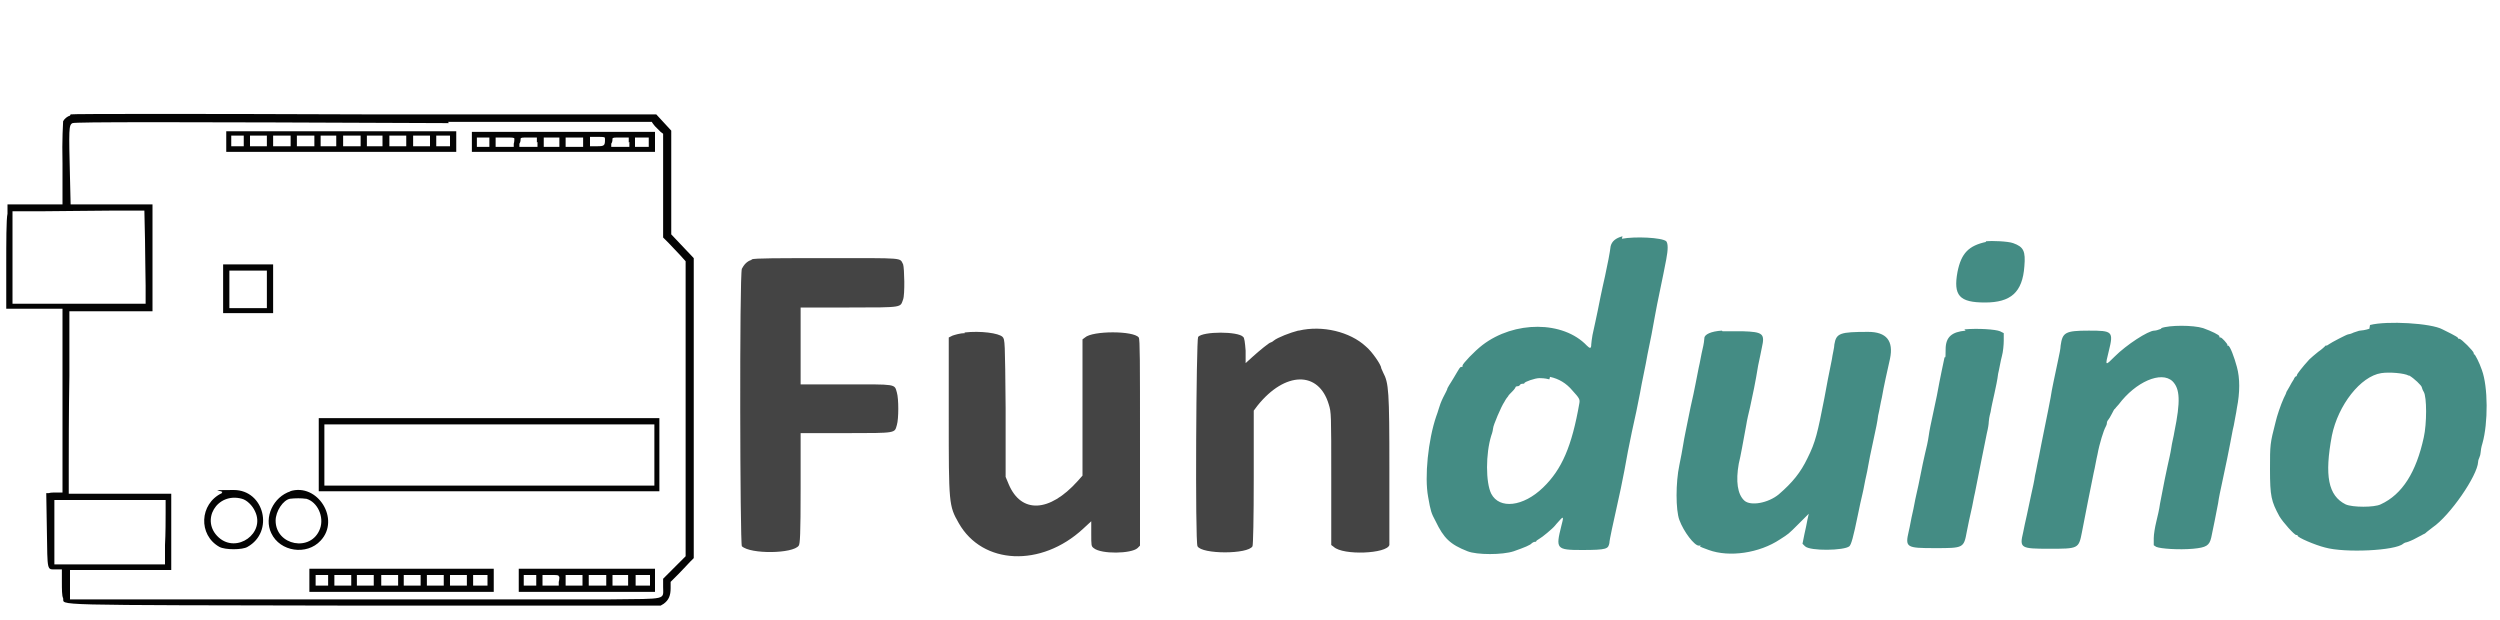 <?xml version="1.0" encoding="UTF-8"?>
<svg id="svg" xmlns="http://www.w3.org/2000/svg" version="1.1" viewBox="0 0 400 99.2">
  <!-- Generator: Adobe Illustrator 29.1.0, SVG Export Plug-In . SVG Version: 2.1.0 Build 142)  -->
  <defs>
    <style>
      .st0 {
        fill: #444;
      }

      .st0, .st1, .st2 {
        fill-rule: evenodd;
      }

      .st1 {
        fill: #040404;
      }

      .st2 {
        fill: #448c84;
      }
    </style>
  </defs>
  <g id="svgg">
    <path id="path0" class="st2" d="M259.6,37.8c-1.1.3-1.7.8-1.9,1.6-.1.9-.5,3-.9,4.8-.2.8-.5,2.3-.7,3.2-.7,3.6-1.1,5.2-1.3,6.2-.1.6-.2,1.3-.2,1.5,0,.7-.2.7-.7.2-3.8-4-11.6-4-16.7-.1-1.3,1-3.2,3-3.2,3.3s0,.2-.2.2-.4.4-.7.9c-.3.5-.7,1.2-.9,1.5-.2.3-.5.8-.6,1,0,.2-.4.9-.7,1.5-.3.6-.6,1.4-.7,1.8-.1.4-.3.9-.4,1.2-1.3,3.8-1.9,9.7-1.3,12.9.4,2.3.5,2.6,1.2,3.9,1.3,2.7,2.3,3.7,5.1,4.8,1.5.6,5.6.6,7.4,0,1.7-.6,2.7-1,2.9-1.3,0,0,.3-.2.4-.2s.3,0,.3-.1.2-.2.5-.4c.4-.2,2.1-1.6,2.5-2.1,0,0,.4-.5.7-.8.7-.8.7-.6.3.9-.9,3.6-.8,3.8,3.3,3.8s4.2-.2,4.4-1.1c0-.5.7-3.6,1.1-5.4.5-2.2,1-4.6,1.3-6.2.3-1.8.8-4.3,1.2-6.2.5-2.2,1-4.6,1.3-6.2.3-1.8.9-4.4,1.2-6.2.4-1.9.9-4.4,1.2-6.2.3-1.8,1.3-6.3,1.8-9,.3-1.6.3-2.5,0-2.9-.7-.6-5-.8-7.1-.4M317.8,38.7c-2.8.6-4,1.8-4.6,4.8-.7,3.8.3,4.9,4.4,4.9s6-1.6,6.3-5.8c.2-2.4-.1-3.1-1.8-3.7-.8-.3-3.4-.4-4.4-.3M345.8,52.6c-.5.2-.9.3-1.1.3-1,0-4.5,2.3-6.3,4.1-1.6,1.6-1.6,1.6-1-.8.8-3.2.6-3.3-3.2-3.3-3.8,0-4.2.3-4.5,2.4,0,.4-.2,1.4-.4,2.3-.6,2.9-1,4.6-1.2,6-.4,2.2-1.5,7.4-1.9,9.6-.2.8-.4,2.1-.6,2.9-.1.8-.4,2.1-.6,3-.2.9-.5,2.4-.7,3.3-.2.9-.5,2.2-.6,2.8-.6,2.5-.4,2.6,4.2,2.6s4.7,0,5.2-2.6c.5-2.7,1.5-7.6,1.9-9.6.2-.8.4-2.1.6-2.9.3-1.7,1-3.9,1.3-4.4.1-.2.2-.4.2-.6s.1-.4.2-.5.4-.6.6-1,.4-.8.5-.8c0,0,.3-.4.6-.7,2.7-3.6,6.8-5.4,8.6-3.7,1.2,1.2,1.3,3.2.3,8.1-.1.7-.4,1.8-.5,2.6-.1.7-.4,2-.6,2.9-.7,3.2-.9,4.6-1.2,6-.1.8-.4,2.1-.6,2.9-.2.8-.4,2-.4,2.6v1.1c-.1,0,.4.3.4.3.7.3,3.6.5,5.9.3,2.1-.2,2.6-.5,2.9-1.8.3-1.4.8-3.9,1.1-5.5.1-.8.4-2.2.6-3.1.8-3.8,1-4.7,1.3-6.3.2-.9.4-2.3.6-3,.1-.7.4-2,.5-2.8.5-2.5.5-4.8,0-6.6-.4-1.5-1.1-3.4-1.4-3.4s-.1,0-.1-.1c0-.2-.9-1.2-1.1-1.2s-.2,0-.2-.2c0-.2-1.2-.8-2.6-1.3-1.6-.5-5.4-.5-6.7,0M379.1,52.6c-.6.2-1.3.3-1.5.3-.2,0-.6.2-1,.3-.4.2-.8.3-.9.3-.2,0-2.7,1.3-3.1,1.6-.1.1-.3.2-.4.2s-.2,0-.2.1c0,0-.5.5-1.1.9-.5.4-1.2,1-1.4,1.2-1.2,1.3-2,2.4-2,2.5s0,.2-.1.2-.3.2-.4.5c-.2.3-.5.8-.7,1.2-.2.4-.5.8-.5.9,0,.1-.2.5-.4.9-.5,1.1-1.1,2.9-1.3,3.8-.9,3.5-.9,3.6-.9,7.6,0,4.3.2,5.1,1.5,7.5.6,1,2.4,3,2.7,3s.2,0,.2.1c0,.3,2.8,1.5,4.4,1.9,3.2.9,11.3.5,12.5-.6,0,0,.3-.2.4-.2s.7-.2,1.3-.5c.5-.3,1.2-.6,1.5-.8.3-.1.5-.3.6-.4,0,0,.5-.4.9-.7,2.8-1.9,7.2-8.3,7.3-10.5,0-.2.1-.5.2-.7.1-.2.2-.6.2-.8,0-.2.1-.9.3-1.5.9-3.2.9-9-.1-11.7-.4-1.2-1.1-2.5-1.2-2.5s-.1,0-.1-.2c0-.3-2-2.3-2.3-2.3s-.2,0-.2-.1-.5-.4-1.1-.7c-.6-.3-1.2-.6-1.4-.7-1.8-1-8.9-1.4-11.6-.7M275.5,52.9c-1.7.1-2.8.6-2.8,1.2,0,.2-.1,1-.3,1.8s-.4,2.1-.6,2.9c-.3,1.4-.6,3.3-1.3,6.3-.7,3.5-1,4.8-1.2,6.1-.1.7-.4,2.2-.6,3.2-.6,2.8-.6,7.2,0,8.8.7,1.9,2.4,4.1,3.1,4.1s.2,0,.2.1.6.3,1.4.6c3.3,1.2,8.1.5,11.4-1.7,1.4-.9,1.3-.8,3-2.5l1.6-1.6-.2.9c-.1.5-.3,1.6-.5,2.4l-.3,1.5.4.4c.8.8,6.3.7,7.1,0,.3-.3.6-1.3,1.4-5.2.2-1,.5-2.4.7-3.2.2-.8.4-2.1.6-2.9.2-.8.4-2.2.6-3.1.2-.9.5-2.4.7-3.3s.5-2.3.6-3.2c.2-.8.4-2.1.6-2.9.3-1.8.9-4.4,1.3-6.2q.9-4.3-3.5-4.3c-4.5,0-5.1.2-5.4,2,0,.5-.3,1.6-.4,2.4-.4,1.9-.9,4.5-1.2,6.2-1.1,5.6-1.4,7-2.7,9.6-1.1,2.3-2.4,3.9-4.6,5.8-1.7,1.4-4.5,1.9-5.5,1-1.1-1-1.4-3.1-.9-5.9.3-1.2.7-3.5,1.2-6.2.1-.7.4-2,.6-2.8.4-1.8.9-4.2,1.3-6.7.2-1,.5-2.3.6-2.9.5-2.2.2-2.5-3.1-2.6-.9,0-2.3,0-3.2,0M314.5,52.9c-2.2.2-3.2,1-3.2,3s-.1.9-.2,1.4c-.2,1-.6,2.7-1.2,6-.2.9-.5,2.4-.7,3.3-.2.9-.5,2.3-.6,3.1s-.4,2.1-.6,2.9c-.2.8-.5,2.3-.7,3.3s-.5,2.5-.7,3.3-.4,2.1-.6,2.9c-.2.8-.4,2.1-.6,2.9-.6,2.6-.4,2.7,4.2,2.7s4.6,0,5.1-2.7c.2-1,.5-2.5.7-3.3s.4-2.1.6-2.9c.6-3,1.5-7.6,1.9-9.5.2-.8.3-1.5.3-1.8,0-.2.1-.9.3-1.6.1-.7.4-2,.6-2.9.2-.9.5-2.3.6-3.2.2-.8.4-2.1.6-2.8.2-.7.3-1.9.3-2.5v-1.2s-.6-.3-.6-.3c-.7-.3-3.5-.5-5.7-.3M385.5,60.1c.7.4,2,1.6,2,1.9,0,0,.1.4.3.7.5.8.5,5.1,0,7.3-1.2,5.5-3.4,9.1-6.9,10.7-1,.5-4.5.5-5.6,0-2.8-1.4-3.4-4.6-2.2-11,1-4.9,4.6-9.5,7.9-10,1.3-.2,3.7,0,4.4.4M248,60.3c1.4.3,2.6,1,3.6,2.2,1.1,1.2,1.2,1.4,1.1,2-1.2,6.9-2.8,10.6-5.8,13.5-3.2,3.1-7,3.5-8.3,1-.9-1.8-.9-6.4,0-9.3.2-.5.3-1.1.3-1.2,0-.4,1.3-3.5,1.8-4.2.2-.4.5-.8.6-.9,0-.1.4-.5.7-.8.3-.3.5-.6.5-.7,0,0,.1-.1.3-.1s.3-.1.4-.2c0-.1.2-.2.4-.2s.3,0,.3-.1c0-.2,1.7-.8,2.4-.8.2,0,.9,0,1.6.2"/>
    <path id="path1" class="st0" d="M120.2,41.6c-.7.2-1.2.8-1.5,1.4-.4.9-.3,44.1,0,44.4,1.4,1.3,8.2,1.2,9.1-.1.2-.3.3-1.6.3-9.2v-8.8h7.3c8.2,0,7.7,0,8.1-1.3.3-1,.3-4.2,0-5.2-.4-1.4,0-1.3-8.2-1.3h-7.2v-12.3h7.8c8.8,0,8.1,0,8.6-1.3.3-.8.2-5,0-5.6-.6-1.1.5-1-12.2-1-7.6,0-11.7,0-12,.2M207.7,52.9c-1.2.3-3.3,1.1-3.9,1.6-.2.2-.5.3-.5.3-.2,0-1.8,1.3-2.9,2.3l-1.1,1v-2c-.1-1.3-.2-2.1-.4-2.2-.8-.9-6.4-.9-7.2,0-.3.4-.5,32.8-.1,33.5.7,1.3,8.1,1.3,8.8,0,.1-.2.2-4.3.2-11v-10.7s.6-.8.6-.8c4.4-5.5,9.8-5.6,11.4-.2.4,1.3.4,1.4.4,11.9v10.6l.4.3c1.5,1.4,8.5,1.1,8.9-.3,0-.2,0-5.7,0-12.1,0-12.6-.1-13.8-1-15.5-.1-.3-.3-.6-.3-.7,0-.5-1.5-2.7-2.5-3.5-2.5-2.3-6.9-3.4-10.7-2.5M154.4,53.3c-.8,0-1.7.3-2,.4l-.6.3v12.5c0,14.1,0,14.4,1.6,17.2,3.8,6.7,13.2,7.1,19.9.9l1.3-1.2v2c0,1.9,0,2,.4,2.3,1.2,1,6,.9,7,0l.4-.4v-16.5c0-13,0-16.5-.2-16.8-.8-1.1-7.4-1.1-8.6,0l-.4.3v21.8l-.8.9c-4.5,5-9,5.2-11,.5l-.5-1.2v-11c-.1-10.7-.1-11-.5-11.4-.6-.6-3.5-1-6.1-.7"/>
    <path id="path4" class="st1" d="M11.2,18.5c-.4.1-.9.5-1.1.9,0,.2-.2,2.9-.1,6.8v6.5s-4.4,0-4.4,0H1.2v1.5c-.2.8-.2,4.6-.2,8.4v6.8c0,0,4.5,0,4.5,0h4.5v29.4h-.9c-.5,0-1,0-1.3.1h-.4c0,.1.1,6,.1,6,.1,6.6,0,6.2,1.4,6.2h1s0,2,0,2c0,1.1,0,2.3.2,2.6.3,1.2-3.9,1.1,48.4,1.2h47.2c0,0,.5-.3.5-.3.8-.6,1.1-1.3,1.1-2.5v-1s1.3-1.3,1.3-1.3c.7-.7,1.5-1.6,1.8-1.9l.6-.6v-24s0-24,0-24l-1.8-1.9-1.8-1.9v-8.3s0-8.3,0-8.3l-1.2-1.3-1.2-1.3h-46.7c-25.7-.1-46.8-.1-47,0M71.7,19.5h32.6c0,.1.5.7.5.7.3.3.7.7.9.9l.4.3v8.3s0,8.3,0,8.3l.9.9c.5.5,1.3,1.4,1.8,1.9l.9,1v47.2l-1.8,1.8-1.8,1.8v1.3c0,2.1.8,1.9-8.5,2-4.4,0-25.7,0-47.3,0H11.2v-4.7h8.1s8.1,0,8.1,0v-6.1s0-6.1,0-6.1H11v-4.3c0-2.4,0-8.9.1-14.6v-10.3c.1,0,6.7,0,6.7,0h6.6c0,0,0-8.5,0-8.5v-8.6s-6.6,0-6.6,0h-6.5s-.1-4.2-.1-4.2c-.2-7.9-.2-8.5.4-8.8.4-.2,15.6-.2,60.2,0M36.2,22.6v1.7h36.8v-3.3h-36.8v1.7M75.5,22.7v1.6h29.3v-3.2h-29.3v1.6M39,22.6v.8h-2v-1.7h2v.8M42.7,22.6v.8h-2.7v-1.7h2.7v.8M46.5,22.6v.8h-2.8v-1.7h2.8v.8M50.3,22.6v.8h-2.8v-1.7h2.8v.8M53.8,22.6v.8h-2.5v-1.7h2.5v.8M57.7,22.6v.8h-2.8v-1.7h2.8v.8M61.2,22.6v.8h-2.5v-1.7h2.5v.8M65,22.6v.8h-2.7v-1.7h2.7v.8M68.8,22.6v.8h-2.7v-1.7h2.7v.8M72,22.6v.8h-2.2v-1.7h2.2v.8M78.3,22.7v.8h-2v-1.5h2v.8M82.3,22.2c0,.1,0,.5-.1.8v.5h-2.9v-1.5h1.5c1.2,0,1.5,0,1.5.2M86,22.7v.8h-2.9v-.5c.2-.3.2-.6.2-.8s.3-.2,1.3-.2h1.3v.8M89.5,22.7v.8h-2.5v-1.5h2.5v.8M93.3,22.7v.8h-2.8v-1.5h2.8v.8M96.8,22.3c0,1-.1,1.1-1.3,1.1h-1.1v-1.5h1.2c1.2,0,1.2,0,1.2.4M100.7,22.7v.8h-2.9v-.5c.2-.3.2-.6.2-.8s.3-.2,1.3-.2h1.3v.8M103.8,22.7v.8h-2.2v-1.5h2.2v.8M23.2,38.2c0,2.5.1,5.9.1,7.5v2.9H2v-14.8h5c2.8,0,7.5-.1,10.6-.1h5.5s.1,4.6.1,4.6M35.7,46.2v3.9h8v-7.8h-8v3.9M42.7,46.3v3h-6v-6h6v3M51,72.8v5.8h54.5v-11.7h-54.5v5.8M104.7,72.8v4.9h-52.8v-9.8h52.8v4.9M35.5,78.9c-3.6,1.7-3.8,6.7-.4,8.6.9.5,3.7.5,4.5,0,4.3-2.4,2.7-9.1-2.2-9.1s-1.3.1-1.9.4M46.5,78.6c-2.8.9-4.3,4.2-3.1,6.7,1.4,3,5.7,3.6,7.9,1.2,3.2-3.4-.5-9.3-4.9-7.9M38.7,79.8c.8.2,1.7,1.1,2.1,2,1.7,3.5-2.9,6.8-5.8,4.2-3-2.7-.3-7.3,3.7-6.2M49,79.8c1.8.5,2.9,2.9,2.2,4.8-1.4,3.8-7.1,2.7-7.1-1.3,0-1.5,1.2-3.3,2.3-3.5.8-.1,1.9-.1,2.5,0M26.5,82c0,1.1,0,3.4-.1,5.2v3.1H8.7v-10.3h17.8v2M49.5,92.9v1.8h29.5v-3.7h-29.5v1.8M83,92.9v1.8h21.8v-3.7h-21.8v1.8M52.5,92.9v.8h-2v-1.7h2v.8M56.2,92.9v.8h-2.7v-1.7h2.7v.8M59.8,92.9v.8h-2.7v-1.7h2.7v.8M63.7,92.9v.8h-2.7v-1.7h2.7v.8M67.3,92.9v.8h-2.7v-1.7h2.7v.8M71,92.9v.8h-2.7v-1.7h2.7v.8M74.7,92.9v.8h-2.7v-1.7h2.7v.8M78,92.9v.8h-2.3v-1.7h2.3v.8M85.8,92.9v.8h-2v-1.7h2v.8M89.5,92.3c0,.1,0,.5-.1.8v.6h-2.6v-1.7h1.3c1,0,1.3,0,1.3.2M93.2,92.9v.8h-2.7v-1.7h2.7v.8M97,92.9v.8h-2.8v-1.7h2.8v.8M100.5,92.9v.8h-2.5v-1.7h2.5v.8M104,92.9v.8h-2.3v-1.7h2.3v.8M0,16.8,0,16.8"/>
  </g>
</svg>